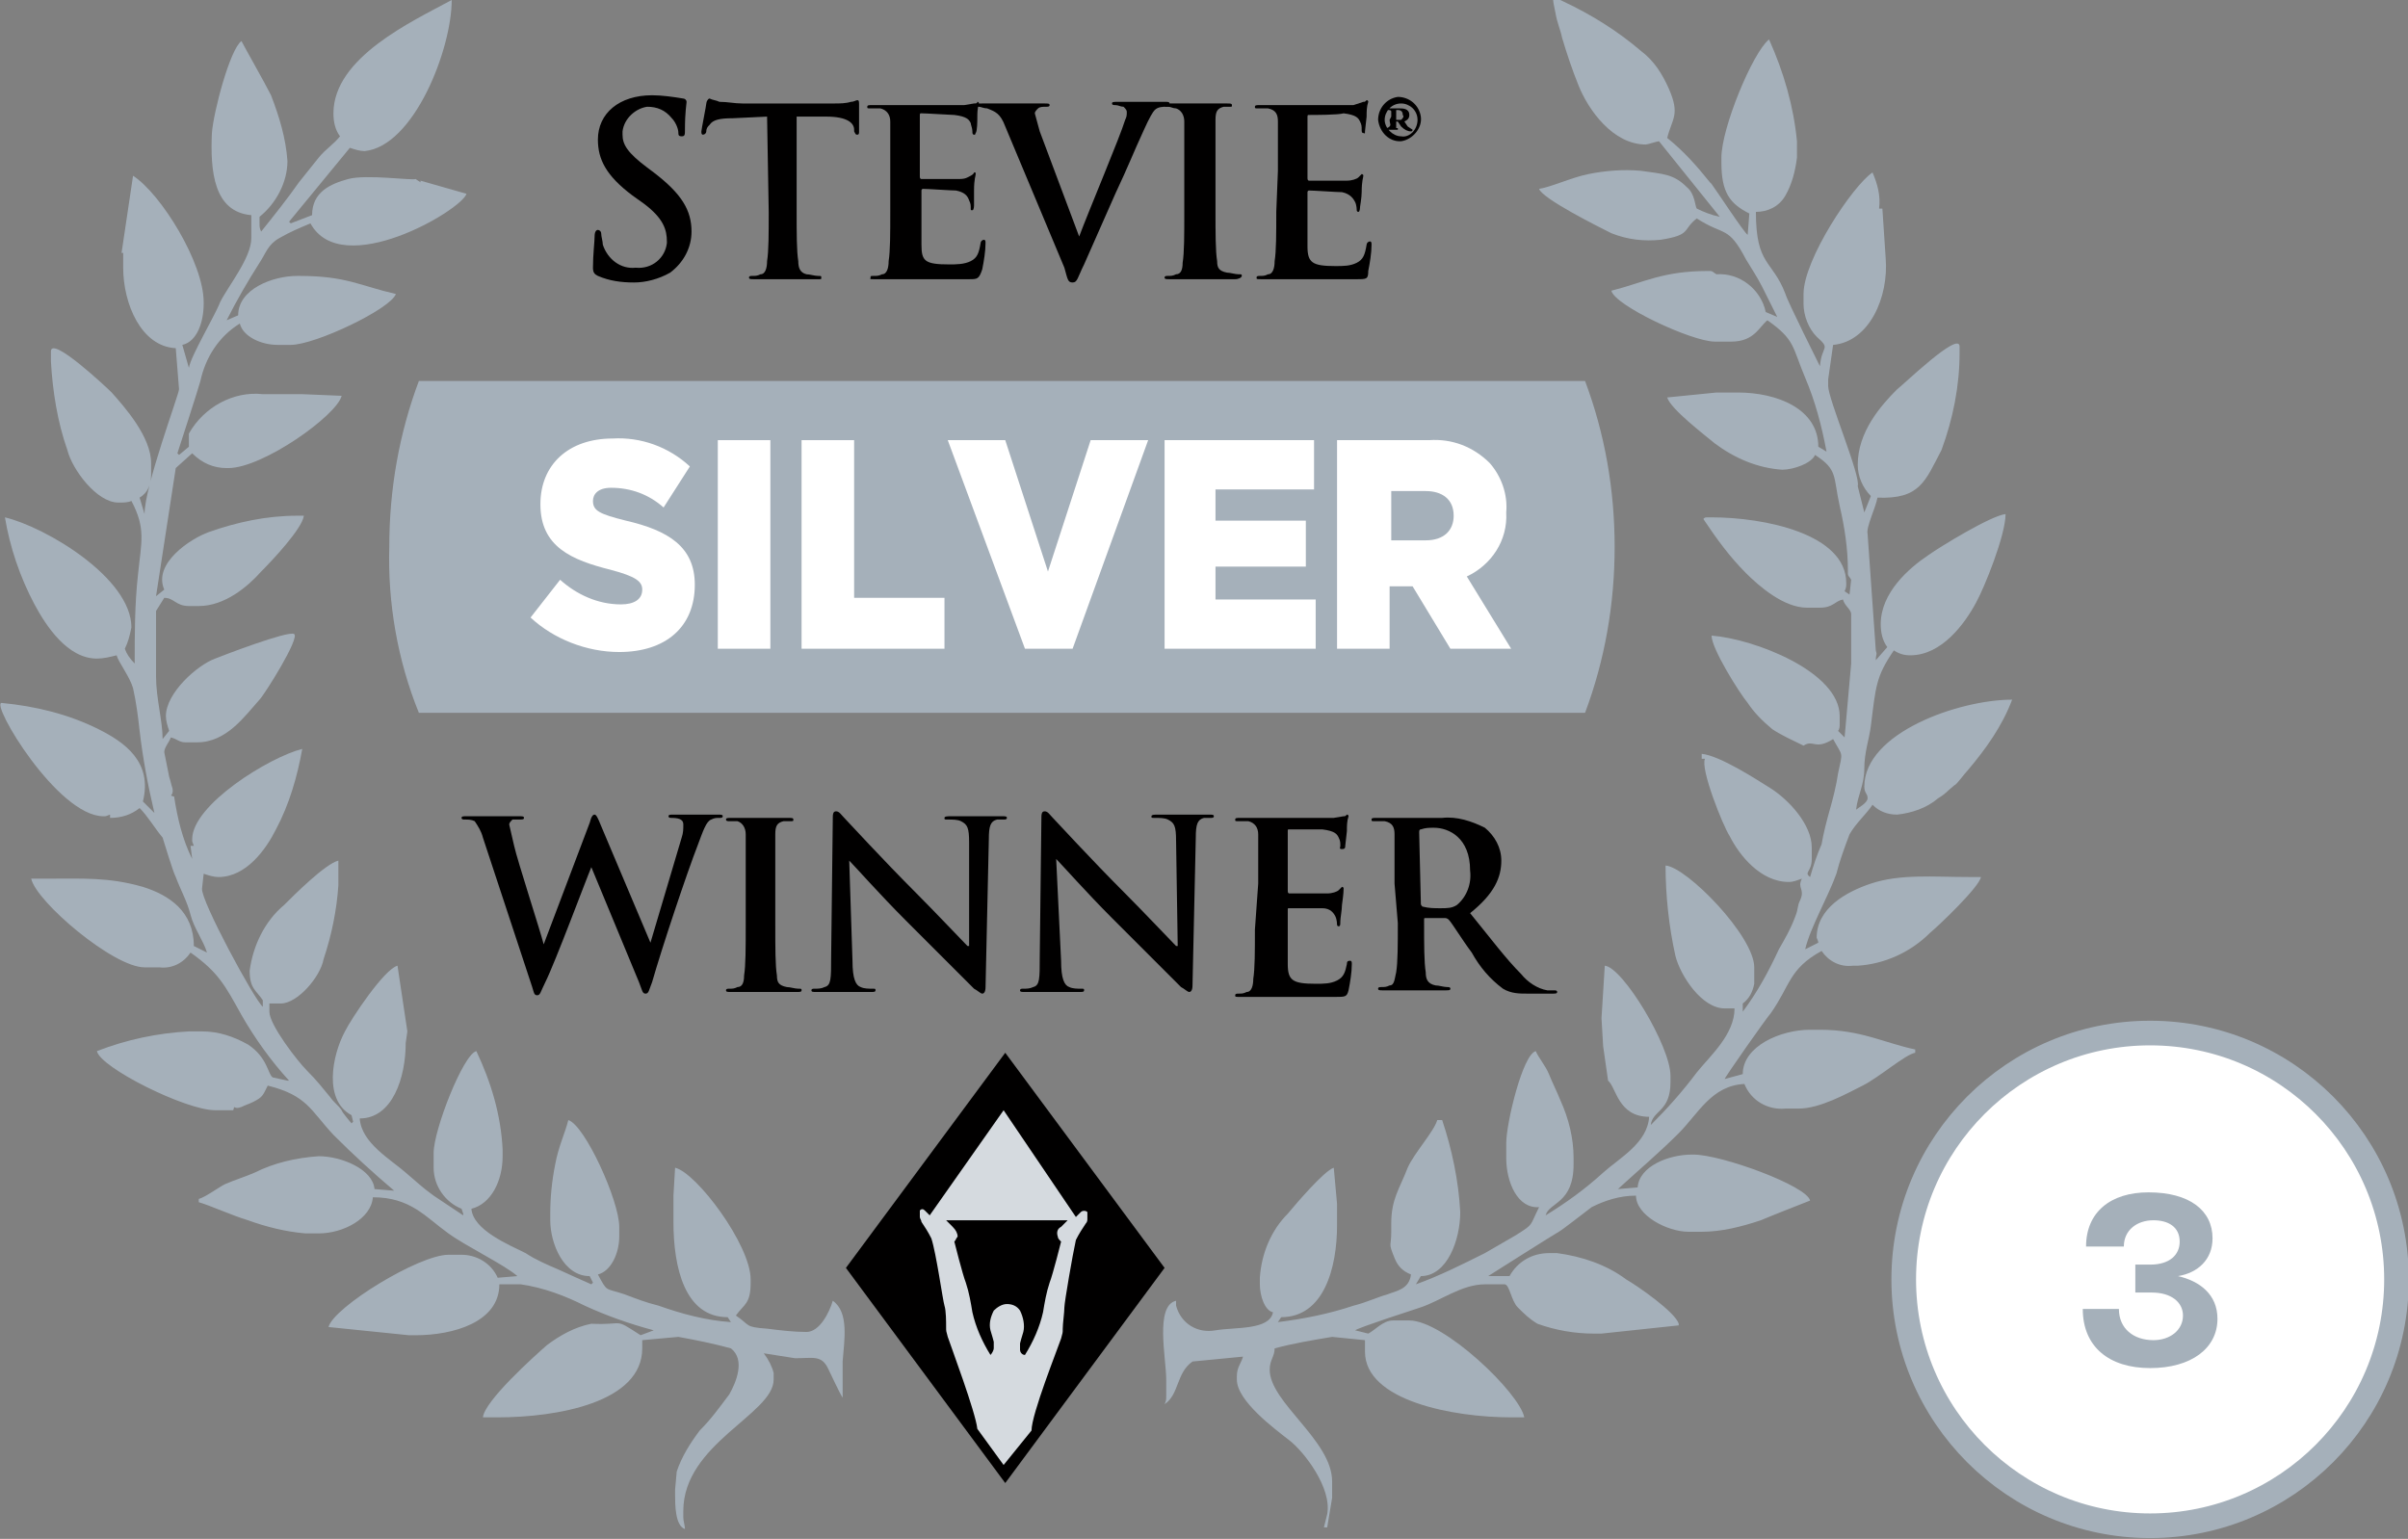 <?xml version="1.0" encoding="utf-8"?>
<!-- Generator: Adobe Illustrator 26.1.0, SVG Export Plug-In . SVG Version: 6.00 Build 0)  -->
<svg version="1.1" id="Layer_1" xmlns="http://www.w3.org/2000/svg" xmlns:xlink="http://www.w3.org/1999/xlink" x="0px" y="0px"
	 viewBox="0 0 146.6 93.7" style="enable-background:new 0 0 146.6 93.7;" xml:space="preserve">
<rect x="0" y="0" width="146.6" height="93.7" fill="#808080" stroke="none"/>
<style type="text/css">
	.st0{fill:#A5B0BA;}
	.st1{fill:#010000;}
	.st2{fill-rule:evenodd;clip-rule:evenodd;fill:#010000;}
	.st3{fill-rule:evenodd;clip-rule:evenodd;fill:#FFD91F;}
	.st4{fill-rule:evenodd;clip-rule:evenodd;fill:#D5DADF;}
	.st5{fill:#FFFFFF;}
	.st6{fill:#FFFFFF;stroke:#A5B0BA;stroke-width:1.5;stroke-miterlimit:10;}
</style>
<g id="Layer_2_00000100356567744800714640000015175103440616310462_">
	<g id="graphics">
		<path class="st0" d="M96.5,23.2h-71c-1.2,3.2-1.8,6.6-1.8,10.1c-0.1,3.4,0.5,6.9,1.8,10.1h71c1.2-3.2,1.8-6.6,1.8-10.1
			C98.3,29.8,97.7,26.4,96.5,23.2z"/>
		<path class="st0" d="M51.3,82.9c0.1-1.3,0.4-3-0.6-3.7c-0.2,0.7-0.8,1.9-1.6,1.9c-0.8,0-1.6-0.1-2.4-0.2c-1.4-0.1-1-0.2-1.9-0.8
			c0.5-0.7,0.9-0.7,0.9-2v-0.2c0-2.1-3.3-6.5-4.6-6.8l-0.1,1.7v1.6c0,2.8,0.7,5.8,3.3,5.8l0.2,0.3c-1.5-0.1-3-0.5-4.4-1
			c-0.8-0.2-1.3-0.4-2.1-0.7c-1.2-0.4-1-0.1-1.6-1.2c0.8-0.2,1.3-1.3,1.3-2.3v-0.6c0-1.6-2.1-6.2-3.1-6.5c-0.2,0.8-0.6,1.6-0.8,2.7
			c-0.2,1-0.3,2-0.3,3v0.4c0,1.4,0.8,3.4,2.4,3.4l0.2,0.4l-0.1,0.1c0,0-1.8-0.8-2-0.9c-0.7-0.3-1.4-0.6-2-1c-1-0.5-3.2-1.4-3.3-2.7
			c1.2-0.3,1.9-1.7,1.9-3.2V70c-0.1-2.1-0.7-4.1-1.6-6c-0.8,0.2-2.6,4.8-2.6,6.2v0.9c0,1.1,0.7,2.1,1.7,2.5l0.1,0.3L28.2,74
			l-0.9-0.6c-0.3-0.2-0.6-0.4-0.9-0.6c-0.7-0.5-1.1-0.9-1.7-1.4c-0.9-0.8-2.7-1.8-2.8-3.3c2,0,2.8-2.5,2.8-4.6l0.1-0.7l-0.6-4
			c-0.8,0.2-2.8,3.2-3.2,4c-0.8,1.5-1.3,4.2,0.4,5.1l0.1,0.4l-0.1,0.1c0,0-0.6-0.7-0.6-0.8c-0.2-0.3-0.5-0.5-0.7-0.8
			c-0.5-0.6-0.8-1-1.4-1.6s-2.3-2.8-2.3-3.6v-0.5h0.7c1,0,2.4-1.6,2.6-2.7c0.5-1.5,0.8-3,0.9-4.5v-1.5c-0.8,0.2-2.7,2.1-3.3,2.7
			c-1.2,1-1.9,2.5-2.1,4c0,1.1,0.4,1.2,0.8,1.8v0.4c-0.5-0.4-3.8-6.5-3.7-7.2l0.1-0.9c0.3,0.1,0.6,0.2,0.9,0.2
			c1.7,0,2.9-1.7,3.5-2.9c0.8-1.5,1.3-3.2,1.6-4.9c-2,0.5-6.7,3.4-6.7,5.5c0,0.2,0,0.1,0.1,0.4h-0.2l0.1,0.8
			c-0.6-1.2-0.9-2.5-1.1-3.8c-0.4-0.1,0,0-0.1-0.5c-0.1-0.3-0.1-0.4-0.2-0.7c-0.1-0.5-0.2-1-0.3-1.5c0-0.3,0.3-0.6,0.4-0.9
			c0.4,0.1,0.5,0.3,0.9,0.3H12c1.8,0,2.9-1.6,3.8-2.6c0.3-0.3,2.5-3.8,2.1-4s-4.3,1.3-4.8,1.5c-1.1,0.4-3,2.1-3,3.5
			c0,0.3,0.1,0.6,0.2,0.9L9.9,45c0-1.1-0.4-2.5-0.4-3.8s0-2.7,0-4l0.5-0.8c0.6,0,0.7,0.5,1.5,0.5h0.6c1.6,0,3-1.2,3.8-2.1
			c0.6-0.6,2.5-2.6,2.6-3.4h-0.4c-1.9,0-3.7,0.4-5.4,1c-1.1,0.4-3.4,1.9-2.7,3.5l-0.5,0.4H9.5l1.2-7.8l1-0.9
			c0.6,0.6,1.3,0.9,2.1,0.9h0.1c2.1,0,6.6-3.2,6.9-4.4L18.4,24H16c-1.8-0.2-3.6,0.8-4.5,2.4v0.8l-0.6,0.5l-0.1-0.1
			c0,0,1.3-4,1.4-4.4c0.3-1.4,1.1-2.7,2.4-3.5c0.2,0.8,1.3,1.3,2.3,1.3h0.8c1.5,0,6.1-2.2,6.4-3.1c-2.2-0.5-3-1.1-5.9-1.1h-0.1
			c-1.5,0-3.6,0.8-3.6,2.4l-0.7,0.3c0.6-1.2,1.3-2.4,2-3.5c0.4-0.6,0.5-1.1,1.2-1.5s1.2-0.6,1.9-0.9c1.9,3.5,9.2-0.8,9.5-1.8
			l-2.8-0.8l0,0.1l-0.3-0.2c-0.2,0.1-3-0.3-4.1,0s-2.2,0.8-2.2,2.2l-1.3,0.5l-0.1-0.1l3.7-4.5c0.3,0.1,0.6,0.2,0.9,0.2
			C25.2,8.9,27.5,3,27.5,0c-2.4,1.3-7.2,3.5-7.2,6.9c0,0.5,0.1,1,0.4,1.4c-0.4,0.5-0.9,0.8-1.3,1.3s-0.8,1-1.2,1.5
			c-0.7,1-1.5,2-2.3,3c-0.1-0.2-0.1-0.3-0.1-0.5v-0.4c1-0.8,1.7-2.1,1.7-3.4c-0.1-1.4-0.5-2.7-1-4c-0.4-0.8-1.6-2.9-1.8-3.3
			C14,3,13,6.8,12.9,8.1c-0.1,2.3,0.1,4.8,2.4,5v1.4c0,1.2-1.4,2.9-1.9,3.9c-0.3,0.8-1.8,3.3-1.9,4L11.1,21c0.9-0.2,1.3-1.4,1.3-2.5
			v-0.1c0-2.4-2.6-6.6-4.3-7.7l-0.7,4.7h0.1v0.9c0,2.2,1.1,4.8,3.2,4.9l0.2,2.5c0,0.3-2.1,5.9-2.1,7.6H8.8l-0.3-1
			c0.5-0.3,0.7-0.8,0.7-1.4v-0.7c0-1.6-1.6-3.4-2.4-4.3c-0.3-0.3-3.7-3.5-3.7-2.5v0.6c0.1,1.8,0.4,3.7,1,5.4
			c0.3,1.2,1.8,3.2,3.1,3.2h0.1c0.2,0,0.5,0,0.7-0.1C8.9,32.2,8.6,33,8.4,35c-0.2,1.8-0.2,3.6-0.2,5.4c-0.3-0.3-0.5-0.6-0.6-0.9
			c0.2-0.4,0.3-0.8,0.4-1.3c0-3-5.2-6.1-7.7-6.7c0.3,1.8,0.9,3.6,1.8,5.3c0.7,1.3,2,3.3,3.8,3.3c0.4,0,0.8-0.1,1.2-0.2
			c0.1,0.4,0.8,1.3,1,2c0.2,0.9,0.3,1.7,0.4,2.6c0.2,1.7,0.5,3.3,0.9,5l-0.7-0.7c0.6-2.4-1.1-3.6-2.7-4.4c-1.8-0.9-3.8-1.4-5.9-1.6
			c-0.7,0,3.4,6.9,6.2,6.9c0.2,0,0.1,0,0.4-0.1v0.2c0.7,0,1.3-0.2,1.8-0.6C9,49.7,9.4,50.4,9.9,51c0.1,0.3,0.6,2,0.8,2.4
			c0.3,0.8,0.7,1.5,0.9,2.3s0.8,1.6,1,2.3l-0.8-0.4c0-2.1-1.5-3.1-3.1-3.6c-2.1-0.6-3.6-0.5-6-0.5H1.9c0.3,1.4,5,5.4,6.9,5.4h0.9
			c0.8,0.1,1.5-0.3,1.9-0.9c1.7,1.2,2.1,2,3.1,3.8c0.8,1.4,1.8,2.8,2.9,4h-0.1l-0.9-0.2c-0.3-0.2-0.3-1.2-1.5-2
			c-0.9-0.5-1.8-0.8-2.8-0.8h-0.8c-1.9,0.1-3.8,0.5-5.6,1.2c0.2,1,5.4,3.6,7.2,3.6h1.1c0.1-0.4,0,0,0.5-0.2c0.2-0.1,0.5-0.2,0.7-0.3
			c0.6-0.3,0.6-0.4,0.9-1c2.4,0.6,2.6,1.5,4,3c1.2,1.2,2.4,2.3,3.7,3.4l-1.2-0.1c-0.1-1.2-2-2-3.4-2c-1.4,0.1-2.7,0.4-3.9,1
			c-0.7,0.3-1.1,0.4-1.8,0.7c-0.4,0.2-1.2,0.8-1.6,0.9v0.2c0.7,0.2,2,0.8,3,1.1c1.1,0.4,2.3,0.7,3.5,0.8h0.8c1.5,0,3.2-0.9,3.3-2.2
			c2.3,0,3.2,1.2,4.6,2.2c1.1,0.8,3.4,1.9,4.2,2.6l-1.2,0.1c-0.4-0.9-1.3-1.4-2.2-1.4h-0.8c-1.8,0-7,3.2-7.3,4.4l4.9,0.5h0.4
			c2.3,0,5.1-0.8,5.1-3.1h1.3c1.4,0.2,2.7,0.7,3.9,1.3c1.3,0.6,2.7,1.1,4.2,1.5L39,81.3c-1.7-1.1-0.9-0.6-3-0.7
			c-1,0.2-1.9,0.7-2.7,1.3c-0.8,0.7-3.8,3.4-3.9,4.4h0.9c3.6,0,8.8-0.9,8.8-4.2v-0.5l2.2-0.2c1.1,0.2,2.1,0.4,3.2,0.7
			c0.9,0.7,0.3,2.1-0.1,2.8c-0.6,0.8-1.1,1.5-1.8,2.2c-0.6,0.8-1.1,1.6-1.4,2.5l-0.1,1.1V91c0,0.6,0,1.9,0.6,2.1
			c0-0.2-0.1-0.5-0.1-0.7V92c0-4.1,5.5-5.9,5.5-8v-0.4c-0.1-0.4-0.3-0.8-0.6-1.2l1.9,0.3c1.1,0,1.6-0.2,2,0.6
			c0.2,0.4,0.7,1.5,0.9,1.8L51.3,82.9z"/>
		<path class="st0" d="M104.1,11.1c-0.8-1-1.6-1.9-2.6-2.7c0.3-1.2,0.8-1.4,0.1-3c-0.4-0.9-0.9-1.7-1.7-2.3c-1.4-1.2-3-2.2-4.7-3
			c-0.8-0.4-0.7-0.3-0.5,0.7c0.1,0.6,0.3,1,0.4,1.5c0.3,1,0.6,1.9,1,2.9c0.6,1.5,2.1,3.6,4.1,3.6c0.1,0,0.7-0.2,0.8-0.2l3.7,4.6
			c-0.5-0.1-1-0.3-1.4-0.5c-0.1-0.1-0.1-0.9-0.6-1.3c-0.8-0.8-1.4-0.8-2.8-1c-1.1-0.1-2.2,0-3.2,0.2c-1,0.2-2.3,0.8-3,0.9
			c0.2,0.6,3.6,2.3,4.4,2.7c1,0.4,2,0.5,3,0.4c1.9-0.3,1.3-0.6,2.2-1.3c1.7,1.1,1.9,0.4,3,2.5c0.3,0.5,0.7,1.1,1,1.7
			s0.6,1.2,0.9,1.8l-0.7-0.3c-0.3-1.4-1.6-2.4-3-2.3c-0.2-0.1-0.2-0.2-0.4-0.2H104c-2.8,0-3.9,0.7-5.9,1.2c0.2,0.9,4.9,3.1,6.3,3.1
			h1c1.4,0,1.7-0.9,2.2-1.3c1.7,1.2,1.5,1.6,2.3,3.5c0.6,1.4,1,2.9,1.3,4.5l-0.5-0.3c0-2.3-2.5-3.3-4.9-3.3h-1.3l-3,0.3
			c0.2,0.7,2.3,2.3,2.9,2.8c1.2,0.9,2.6,1.5,4.1,1.6c0.7,0,1.8-0.4,2-0.9c1.4,0.9,1.1,1.3,1.5,3.1c0.3,1.3,0.5,2.6,0.5,3.9v0.2
			c0,0.2,0.1,0.2,0.2,0.4l-0.1,0.9l-0.3-0.2c0.1-0.2,0.1-0.3,0.1-0.5c0-3-5-4-8.2-4H104c-0.2,0-0.2,0-0.3,0.1
			c0.8,1.2,1.6,2.3,2.6,3.3c0.8,0.8,2.3,2.1,3.7,2.1h0.8c0.8,0,0.9-0.4,1.4-0.5c0.1,0.4,0.5,0.6,0.5,0.9v3l-0.4,4.5l-0.4-0.4
			c0.1-0.1,0.1-0.3,0.1-0.4v-0.5c0-2.7-5.2-4.7-7.8-4.9c0,0.8,1.7,3.5,2.2,4.1c0.4,0.6,0.9,1.1,1.5,1.6c0.6,0.4,1.3,0.7,1.9,1
			c0.6-0.4,0.7,0.3,1.8-0.4c0.6,1.1,0.6,0.7,0.3,2.1c-0.1,0.7-0.3,1.5-0.5,2.2s-0.4,1.5-0.5,2.1c-0.3,0.7-0.5,1.3-0.7,2
			c-0.4-0.3,0.1-0.3,0.1-1.1v-0.7c0-1.4-1.4-2.9-2.5-3.6c-0.8-0.5-3.1-2-4.2-2.1v0.3h0.2c-0.3,0.6,1.1,4.1,1.5,4.7
			c0.6,1.2,1.9,2.8,3.6,2.8c0.3,0,0.5-0.1,0.8-0.2c-0.3,0.6,0.2,0.6-0.1,1.3c-0.2,0.4-0.1,0.5-0.3,1c-0.3,0.8-0.6,1.3-1,2
			c-0.6,1.3-1.3,2.6-2.2,3.8v-0.5c0.4-0.3,0.6-0.7,0.7-1.2v-1c0-1.9-4.1-6.1-5.4-6.2c0,1.8,0.2,3.7,0.6,5.5c0.3,1.2,1.6,3.2,3,3.2
			h0.6c0,1.6-1.5,2.9-2.3,3.9c-0.9,1.2-1.8,2.2-2.8,3.2c0.1-0.9,1.2-0.8,1.2-2.6v-0.4c0-1.8-2.9-6.6-4-6.7L97.5,62l0.1,1.7l0.3,2.1
			c0.5,0.4,0.6,2.2,2.5,2.2c-0.1,1.6-1.8,2.5-2.8,3.4c-1.1,1-2.2,1.8-3.5,2.6c0.2-0.8,1.7-0.7,1.7-3.1v-0.4c0-1.2-0.3-2.4-0.8-3.5
			c-0.2-0.5-0.5-1.1-0.7-1.6s-0.7-1.1-0.8-1.4c-0.8,0.2-1.8,4.4-1.8,5.6v0.9c0,1.5,0.7,3.1,2,3c-0.6,1.2-0.3,1-1.4,1.7
			c-0.7,0.4-1.2,0.7-1.9,1.1c-1.4,0.7-2.8,1.4-4.2,1.9l0.3-0.5c1.6,0,2.4-2.2,2.4-3.9c-0.1-1.9-0.5-3.8-1.1-5.6h-0.3
			c-0.2,0.7-1.4,2-1.8,2.9c-0.5,1.3-1,1.9-1,3.4V75c0,1-0.2,0.6,0.2,1.6c0.2,0.5,0.5,0.8,1,1c-0.1,0.9-0.9,1-1.4,1.2
			c-0.7,0.2-1.3,0.5-2.1,0.7c-1.5,0.5-3,0.8-4.6,1l0.2-0.3c2.6,0,3.4-3,3.4-5.6v-1.3l-0.2-2.2c-0.6,0.2-2.3,2.2-2.8,2.8
			c-1,1-1.6,2.4-1.7,3.9v0.4c0,0.7,0.3,1.6,0.8,1.7C77.3,81,75.2,80.8,74,81c-1.1,0.2-2.1-0.4-2.4-1.5c0-0.1,0-0.2,0-0.3
			C70.3,79.5,71,82.7,71,84v1c0,0.2,0,0.3-0.1,0.5c0.9-0.6,0.7-1.9,1.7-2.6l3.1-0.3v-0.1c-0.1,0.5-0.4,0.7-0.4,1.3V84
			c0,1.3,2.3,3,3.2,3.7s2.6,2.9,2.3,4.5L80.6,93h0.2c0.1-0.6,0.2-1.2,0.3-1.8v-1c0-2.5-3.8-4.8-3.8-6.8c0-0.6,0.3-0.8,0.3-1.3
			c1.1-0.3,2.3-0.5,3.5-0.7l2,0.2v0.7c0,3,5.4,4,8.9,4h0.8c-0.3-1.5-4.9-5.9-7-5.9h-1c-0.6,0-1.1,0.6-1.5,0.8L82.5,81
			c0.3-0.2,3.4-1.2,4-1.4c1.2-0.4,2.5-1.4,3.9-1.4h1.2c0.3,0,0.4,1,0.8,1.4c0.4,0.4,0.7,0.7,1.2,1c1.1,0.4,2.3,0.6,3.4,0.6h0.5
			l4.7-0.5v-0.1c-0.2-0.7-2.5-2.3-3.2-2.7c-1.2-0.9-2.7-1.4-4.2-1.6h-0.5c-1,0-1.9,0.5-2.4,1.4h-1.3c0,0,4.1-2.6,4.3-2.7
			s1.6-1.2,2-1.5c0.8-0.4,1.7-0.7,2.7-0.7c0,1.2,1.9,2.2,3.2,2.2h0.8c1.2,0,2.4-0.3,3.6-0.7c0.7-0.3,2.5-1,3-1.2
			c-0.2-0.9-5.4-2.8-7.1-2.8H103c-1.4,0-3.2,0.7-3.3,2l-1.2,0.1c1.2-1.1,2.5-2.2,3.7-3.4s2-2.9,4-3c0.4,1,1.4,1.6,2.5,1.5h0.8
			c1.3,0,2.9-0.9,3.9-1.4s2.6-1.9,3.2-2v-0.2c-1.9-0.4-3.3-1.2-5.8-1.2h-0.6c-1.8,0-4.1,1-4.1,2.7l-1.1,0.3c0-0.1,2.6-3.8,2.8-4
			c1.2-1.7,1.1-2.7,3.1-3.8c0.4,0.6,1.1,1,1.9,0.9h0.3c1.6-0.1,3.2-0.8,4.4-2c0.6-0.5,3-2.8,3.1-3.4h-0.7c-2.2,0-4.2-0.2-6,0.4
			c-1.5,0.5-3.3,1.5-3.3,3.3c0,0,0.1,0.2,0.1,0.3l-0.8,0.4c0.3-1.3,1.4-3.2,1.9-4.6c0.2-0.8,0.5-1.6,0.8-2.4c0.4-0.7,1-1.2,1.4-1.8
			c0.4,0.4,0.9,0.6,1.5,0.6c0.9-0.1,1.8-0.4,2.5-1c0.5-0.3,0.5-0.4,1-0.8c0.1,0,0.6-0.7,0.8-0.9c1.1-1.3,2.1-2.7,2.7-4.3
			c-3.2,0-9,2-9,5.3c0,0.4,0.2,0.4,0.2,0.7s-0.6,0.6-0.7,0.7c0.1-0.9,0.5-1.5,0.5-2.5s0.3-1.8,0.4-2.6c0.3-2.4,0.3-3,1.4-4.6
			c0.3,0.2,0.6,0.3,1,0.3c1.9,0,3.3-1.9,4-3.2c0.5-0.9,1.8-4.1,1.8-5.4c-0.9,0.1-4,2-4.7,2.5c-1.2,0.8-2.9,2.3-2.9,4.2
			c0,0.5,0.1,1,0.4,1.4l-0.7,0.8c0-0.4,0.1-0.3,0-0.6l-0.5-7.1c-0.1-0.4,0.5-1.6,0.6-2.2c2.6,0.1,2.9-1,3.9-2.9
			c0.7-1.9,1.1-3.9,1.1-5.9v-0.4c0-1-3.5,2.4-3.8,2.6c-1,1-2.4,2.6-2.4,4.6c0,0.7,0.3,1.4,0.8,1.9l-0.4,1l-0.4-1.6
			c0.2-0.6-1.8-5.3-1.8-6.1v-0.4l0.3-2.1c2.2-0.2,3.4-2.9,3.2-5.3l-0.2-3h-0.2c0.1-0.8-0.1-1.5-0.4-2.2c-1.2,0.8-4.2,5.3-4.2,7.4
			v0.6c0,0.7,0.3,1.5,0.8,2c0.9,0.8,0.3,0.5,0.2,1.8c0,0-2-4-2.1-4.4c-0.8-2.1-1.8-1.7-1.8-5c0.7,0,1.4-0.3,1.8-1
			c0.4-0.7,0.6-1.5,0.7-2.3V8.6c-0.2-2.1-0.8-4.2-1.7-6.2c-1,0.8-2.9,5.4-2.9,7.2v0.3c0,1.8,0.5,2.5,1.7,3.1l-0.1,1.3
			c-0.2-0.1-1.9-2.7-2.2-3.1"/>
		<path class="st1" d="M36.4,16.8c-0.2-0.1-0.3-0.2-0.3-0.5c0-0.8,0.1-1.6,0.1-1.9s0.1-0.4,0.2-0.4s0.2,0.1,0.2,0.2
			c0,0.2,0.1,0.5,0.1,0.7c0.3,0.9,1.1,1.5,2,1.4c1,0.1,1.8-0.6,1.9-1.5c0,0,0,0,0-0.1c0-0.7-0.2-1.4-1.4-2.3l-0.7-0.5
			c-1.6-1.2-2.1-2.2-2.1-3.4c0-1.6,1.3-2.7,3.3-2.7c0.6,0,1.3,0.1,1.9,0.2c0.1,0,0.2,0.1,0.2,0.2s-0.1,0.6-0.1,1.7
			c0,0.3,0,0.4-0.2,0.4s-0.2-0.1-0.2-0.2c0-0.3-0.2-0.7-0.4-0.9c-0.4-0.5-0.9-0.7-1.5-0.7C38.7,6.6,38,7.2,37.9,8c0,0.1,0,0.1,0,0.2
			c0,0.6,0.3,1.1,1.5,2l0.4,0.3c1.7,1.3,2.3,2.3,2.3,3.6c0,1-0.5,1.9-1.3,2.5c-0.7,0.4-1.5,0.6-2.2,0.6
			C37.8,17.2,37.1,17.1,36.4,16.8z"/>
		<path class="st1" d="M46.7,7.1l-2.1,0.1c-0.8,0-1.2,0.1-1.4,0.4C43.1,7.7,43,7.8,43,8c0,0.1-0.1,0.2-0.2,0.2S42.7,8.1,42.7,8
			S43,6.4,43,6.3S43.1,6,43.2,6c0.2,0.1,0.4,0.1,0.6,0.2c0.5,0,0.9,0.1,1.4,0.1h5.6c0.3,0,0.7,0,1-0.1c0.2,0,0.3-0.1,0.4-0.1
			s0.1,0.1,0.1,0.3s0,1.3,0,1.6c0,0.1,0,0.2-0.1,0.2S52.1,8.2,52,8V7.9c0-0.4-0.4-0.8-1.7-0.8h-1.8v5.8c0,1.3,0,2.4,0.1,3
			c0,0.4,0.1,0.7,0.5,0.8c0.2,0,0.5,0.1,0.7,0.1c0.2,0,0.2,0,0.2,0.1S50,17,49.9,17c-0.9,0-1.8,0-2.2,0s-1.2,0-1.8,0
			c-0.2,0-0.3,0-0.3-0.1s0.1-0.1,0.2-0.1c0.2,0,0.3,0,0.5-0.1c0.3,0,0.4-0.4,0.4-0.8c0.1-0.6,0.1-1.7,0.1-3L46.7,7.1z"/>
		<path class="st1" d="M54.2,10.4c0-2.2,0-2.6,0-3S54,6.7,53.6,6.6c-0.2,0-0.4,0-0.6,0c-0.2,0-0.2,0-0.2-0.1s0.1-0.1,0.3-0.1h1.2
			h0.9h3.5l0.6-0.1c0.1,0,0.2,0,0.2-0.1c0.1,0,0.1,0.1,0.1,0.1c-0.1,0.3-0.1,0.6-0.1,0.9c0,0.1,0,0.8-0.1,0.9
			c-0.1,0.2,0,0.1-0.1,0.1s-0.1-0.1-0.1-0.2c0-0.2-0.1-0.4-0.1-0.5c-0.1-0.2-0.2-0.4-1-0.5c-0.2,0-1.7-0.1-2-0.1
			c-0.1,0-0.1,0-0.1,0.2v3.6c0,0.1,0,0.2,0.1,0.2c0.3,0,1.9,0,2.3,0s0.5-0.1,0.7-0.2s0.2-0.2,0.2-0.2c0.1,0,0.1,0,0.1,0.1
			c0,0,0,0,0,0c0,0.1-0.1,0.3-0.1,1c0,0.3,0,0.9,0,0.9s0,0.3-0.1,0.3c-0.1,0-0.1,0-0.1-0.1c0,0,0,0,0,0c0-0.2,0-0.3-0.1-0.5
			c-0.1-0.3-0.3-0.5-0.8-0.6c-0.3,0-1.7-0.1-2-0.1c-0.1,0-0.1,0.1-0.1,0.1v1.1c0,0.5,0,1.8,0,2.2c0,1,0.2,1.2,1.7,1.2
			c0.4,0,0.9,0,1.3-0.2c0.4-0.2,0.5-0.5,0.6-1.1c0-0.1,0.1-0.2,0.2-0.2s0.1,0.1,0.1,0.2c0,0.5-0.1,1.1-0.2,1.6
			C59.6,17,59.5,17,59,17c-1.1,0-1.8,0-2.5,0s-1.1,0-1.5,0c-0.2,0-0.5,0-0.8,0s-0.7,0-1,0S53,17,53,16.9s0-0.1,0.2-0.1
			c0.2,0,0.3,0,0.5-0.1c0.3,0,0.4-0.4,0.4-0.8c0.1-0.6,0.1-1.7,0.1-3L54.2,10.4z"/>
		<path class="st1" d="M61.2,7.7c-0.3-0.8-0.6-0.9-1.1-1.1c-0.2,0-0.4-0.1-0.5-0.1c-0.1,0-0.2,0-0.2-0.1s0.2-0.1,0.4-0.1
			c0.8,0,1.6,0,2,0s1,0,1.8,0c0.2,0,0.3,0,0.3,0.1s-0.1,0.1-0.2,0.1c-0.2,0-0.4,0-0.5,0.1C63.1,6.7,63,6.8,63,6.9
			c0.1,0.4,0.2,0.7,0.3,1.1l2.4,6.4l0,0c0.6-1.6,2.5-6.1,2.8-7.1c0.1-0.2,0.1-0.3,0.1-0.5c0-0.1-0.1-0.2-0.2-0.3
			c-0.2,0-0.3-0.1-0.5-0.1c-0.1,0-0.2,0-0.2-0.1s0.1-0.1,0.4-0.1c0.7,0,1.3,0,1.5,0s0.9,0,1.3,0c0.2,0,0.3,0,0.3,0.1
			S71.2,6.5,71,6.5c-0.2,0-0.5,0-0.7,0.2C70.2,6.8,70,7.1,69.6,8c-0.6,1.3-0.9,2.1-1.7,3.8L66,16.1c-0.4,0.8-0.4,1.1-0.7,1.1
			s-0.3-0.2-0.5-0.9L61.2,7.7z"/>
		<path class="st1" d="M72.1,10.4c0-2.2,0-2.6,0-3s-0.2-0.7-0.5-0.8c-0.2,0-0.3-0.1-0.5-0.1c-0.1,0-0.2,0-0.2-0.1s0.1-0.1,0.3-0.1
			c0.5,0,1.4,0,1.8,0s1.2,0,1.7,0c0.2,0,0.3,0,0.3,0.1S75,6.5,74.9,6.5c-0.1,0-0.3,0-0.4,0c-0.4,0.1-0.5,0.3-0.5,0.8s0,0.8,0,3v2.5
			c0,1.4,0,2.5,0.1,3.1c0,0.4,0.1,0.6,0.6,0.7c0.2,0,0.5,0.1,0.7,0.1c0.2,0,0.2,0,0.2,0.1S75.4,17,75.2,17c-1,0-1.9,0-2.2,0
			s-1.2,0-1.8,0c-0.2,0-0.3,0-0.3-0.1s0.1-0.1,0.2-0.1c0.2,0,0.3,0,0.5-0.1c0.3,0,0.4-0.3,0.4-0.7c0.1-0.6,0.1-1.7,0.1-3.1
			L72.1,10.4z"/>
		<path class="st1" d="M77.8,10.4c0-2.2,0-2.6,0-3s-0.1-0.7-0.6-0.8c-0.2,0-0.4,0-0.6,0c-0.2,0-0.2,0-0.2-0.1s0.1-0.1,0.3-0.1h1.2
			h0.9h3.6L83,6.2c0.1,0,0.1,0,0.2-0.1c0.1,0,0.1,0.1,0.1,0.1c-0.1,0.3-0.1,0.6-0.1,0.9c0,0.1-0.1,0.8-0.1,0.9c0,0.2,0,0.1-0.1,0.1
			s-0.1-0.1-0.1-0.2c0-0.2,0-0.3-0.1-0.5c-0.1-0.2-0.2-0.4-1-0.5C81.5,7,80,7,79.7,7c-0.1,0-0.1,0-0.1,0.2v3.6c0,0.1,0,0.2,0.1,0.2
			c0.3,0,2,0,2.3,0s0.6-0.1,0.7-0.2s0.2-0.2,0.2-0.2s0.1,0,0.1,0.1s-0.1,0.3-0.1,1c0,0.3-0.1,0.9-0.1,0.9s0,0.3-0.1,0.3
			s-0.1-0.1-0.1-0.1s0-0.3-0.1-0.5s-0.3-0.5-0.8-0.6c-0.3,0-1.7-0.1-2-0.1c-0.1,0-0.1,0.1-0.1,0.1v1.1c0,0.5,0,1.8,0,2.2
			c0,1,0.3,1.2,1.7,1.2c0.5,0,0.9,0,1.3-0.2c0.4-0.2,0.5-0.5,0.6-1.1c0-0.1,0.1-0.2,0.2-0.2s0.1,0.1,0.1,0.2c0,0.5-0.1,1.1-0.2,1.6
			C83.3,17,83.2,17,82.6,17c-1.1,0-1.8,0-2.5,0s-1,0-1.5,0c-0.2,0-0.5,0-0.8,0s-0.7,0-1,0s-0.3,0-0.3-0.1s0.1-0.1,0.2-0.1
			c0.2,0,0.3,0,0.5-0.1c0.3,0,0.4-0.4,0.4-0.8c0.1-0.6,0.1-1.7,0.1-3L77.8,10.4z"/>
		<path class="st1" d="M83.9,7.3c0-0.7,0.5-1.3,1.2-1.4c0.7,0,1.3,0.5,1.4,1.2S86,8.5,85.3,8.6c0,0-0.1,0-0.1,0
			C84.6,8.6,84,8.1,83.9,7.3C83.9,7.4,83.9,7.4,83.9,7.3z M86.3,7.3c0-0.6-0.5-1-1-1c-0.6,0-1,0.5-1,1s0.5,1,1,1
			C85.8,8.4,86.3,7.9,86.3,7.3z M84.7,7.1V6.8c0-0.1-0.1-0.1-0.2-0.1s0,0,0,0s0-0.1,0.1-0.1h0.6c0.2,0,0.6,0,0.6,0.4
			c0,0.2-0.1,0.3-0.3,0.4l0.2,0.3C86,7.9,86,7.9,86,7.9l0,0c0,0,0,0.1-0.1,0.1c-0.2,0-0.4-0.1-0.6-0.3l-0.2-0.3H85v0.1
			c0,0.2,0,0.3,0,0.3h0.1l0,0c0,0,0,0.1,0,0.1c0,0,0,0,0,0h-0.6c0,0-0.1,0-0.1-0.1s0,0,0,0s0.1,0,0.2-0.1s0-0.2,0-0.4L84.7,7.1z
			 M85,7.3c0.1,0,0.1,0,0.2,0c0,0,0.1,0,0.1,0c0.1-0.1,0.2-0.2,0.1-0.3c0-0.2-0.1-0.3-0.3-0.3c0,0,0,0,0,0c0,0-0.1,0-0.1,0L85,7.3z"
			/>
		<path class="st1" d="M29.4,51c-0.1-0.4-0.3-0.7-0.5-1c-0.2-0.1-0.4-0.1-0.6-0.1c-0.1,0-0.2,0-0.2-0.1s0.1-0.1,0.3-0.1
			c0.7,0,1.5,0,1.6,0s0.8,0,1.6,0c0.2,0,0.3,0,0.3,0.1s-0.1,0.1-0.3,0.1c-0.1,0-0.2,0-0.4,0c-0.1,0.1-0.2,0.2-0.2,0.3
			c0.1,0.4,0.2,0.9,0.3,1.3c0.2,0.9,1.6,5.2,1.8,6l0,0l2.8-7.4c0.1-0.4,0.2-0.5,0.3-0.5s0.2,0.2,0.4,0.7l3,7.1l0,0
			c0.3-1,1.4-4.7,1.9-6.4c0.1-0.3,0.1-0.5,0.1-0.8c0-0.2-0.1-0.4-0.7-0.4c-0.1,0-0.2,0-0.2-0.1s0.1-0.1,0.3-0.1c0.8,0,1.3,0,1.5,0
			s0.7,0,1.2,0c0.2,0,0.3,0,0.3,0.1s-0.1,0.1-0.2,0.1c-0.2,0-0.3,0-0.5,0.1c-0.3,0.1-0.5,0.7-0.8,1.5c-0.7,1.8-2.2,6.3-2.8,8.4
			c-0.2,0.5-0.2,0.7-0.4,0.7s-0.2-0.2-0.4-0.7l-2.9-7l0,0c-0.3,0.7-2.2,5.8-2.8,7c-0.3,0.6-0.3,0.8-0.5,0.8s-0.2-0.2-0.3-0.5
			L29.4,51z"/>
		<path class="st1" d="M45.4,53.8c0-2.2,0-2.6,0-3s-0.2-0.7-0.5-0.8c-0.2,0-0.3,0-0.5,0c-0.1,0-0.2,0-0.2-0.1s0.1-0.1,0.3-0.1
			c0.5,0,1.4,0,1.8,0s1.2,0,1.7,0c0.2,0,0.3,0,0.3,0.1S48.3,50,48.1,50c-0.1,0-0.3,0-0.4,0c-0.4,0.1-0.5,0.3-0.5,0.8s0,0.8,0,3v2.5
			c0,1.4,0,2.5,0.1,3.1c0,0.4,0.1,0.6,0.6,0.7c0.2,0,0.5,0.1,0.7,0.1c0.2,0,0.2,0,0.2,0.1s-0.1,0.1-0.3,0.1c-0.9,0-1.8,0-2.2,0
			s-1.2,0-1.8,0c-0.2,0-0.3,0-0.3-0.1s0.1-0.1,0.2-0.1c0.2,0,0.3,0,0.5-0.1c0.3,0,0.4-0.3,0.4-0.7c0.1-0.6,0.1-1.7,0.1-3.1
			L45.4,53.8z"/>
		<path class="st1" d="M51.9,58.5c0,1.1,0.2,1.5,0.5,1.6c0.2,0.1,0.5,0.1,0.7,0.1c0.2,0,0.2,0,0.2,0.1s-0.1,0.1-0.3,0.1
			c-0.9,0-1.5,0-1.8,0s-0.8,0-1.5,0c-0.2,0-0.3,0-0.3-0.1s0.1-0.1,0.2-0.1c0.2,0,0.4,0,0.6-0.1c0.4-0.1,0.4-0.5,0.4-1.8l0.1-8.4
			c0-0.3,0-0.5,0.2-0.5s0.3,0.2,0.5,0.4s2.3,2.5,4.4,4.6c1,1,2.9,3,3.1,3.2h0.1L59,51.3c0-0.9-0.1-1.1-0.5-1.3
			c-0.2-0.1-0.5-0.1-0.8-0.1c-0.2,0-0.2,0-0.2-0.1s0.2-0.1,0.4-0.1c0.7,0,1.4,0,1.7,0s0.7,0,1.4,0c0.2,0,0.3,0,0.3,0.1
			s-0.1,0.1-0.2,0.1c-0.1,0-0.3,0-0.4,0c-0.4,0.1-0.5,0.4-0.5,1.2l-0.2,9c0,0.3-0.1,0.4-0.2,0.4s-0.3-0.2-0.5-0.3
			c-0.9-0.9-2.7-2.7-4.2-4.2s-3.1-3.3-3.4-3.6l0,0L51.9,58.5z"/>
		<path class="st1" d="M64.6,58.5c0,1.1,0.2,1.5,0.5,1.6c0.2,0.1,0.5,0.1,0.7,0.1c0.2,0,0.2,0,0.2,0.1s-0.1,0.1-0.3,0.1
			c-0.9,0-1.5,0-1.8,0s-0.8,0-1.5,0c-0.2,0-0.3,0-0.3-0.1s0.1-0.1,0.2-0.1c0.2,0,0.4,0,0.6-0.1c0.4-0.1,0.4-0.5,0.4-1.8l0.1-8.4
			c0-0.3,0-0.5,0.2-0.5s0.3,0.2,0.5,0.4s2.3,2.5,4.4,4.6c1,1,2.9,3,3.1,3.2h0.1l-0.1-6.4c0-0.9-0.1-1.1-0.5-1.3
			c-0.2-0.1-0.5-0.1-0.8-0.1c-0.2,0-0.2,0-0.2-0.1s0.2-0.1,0.4-0.1c0.7,0,1.4,0,1.7,0s0.7,0,1.4,0c0.2,0,0.3,0,0.3,0.1
			s-0.1,0.1-0.2,0.1c-0.1,0-0.3,0-0.4,0c-0.4,0.1-0.5,0.4-0.5,1.2l-0.2,9c0,0.3-0.1,0.4-0.2,0.4s-0.3-0.2-0.5-0.3
			c-0.9-0.9-2.7-2.7-4.2-4.2s-3.1-3.3-3.4-3.6l0,0L64.6,58.5z"/>
		<path class="st1" d="M76.6,53.8c0-2.2,0-2.6,0-3S76.4,50.1,76,50c-0.2,0-0.4,0-0.6,0c-0.2,0-0.2,0-0.2-0.1s0.1-0.1,0.3-0.1h1.2
			h0.9c0.4,0,3.3,0,3.6,0l0.6-0.1c0.1,0,0.1,0,0.2-0.1c0.1,0,0.1,0.1,0.1,0.1c-0.1,0.3-0.1,0.6-0.1,0.9c0,0.1-0.1,0.8-0.1,0.9
			s0,0.2-0.2,0.2s-0.1-0.1-0.1-0.2c0-0.2,0-0.3-0.1-0.5c-0.1-0.2-0.2-0.4-1-0.5c-0.2,0-1.7,0-2,0c-0.1,0-0.1,0-0.1,0.1v3.6
			c0,0.1,0,0.2,0.1,0.2c0.3,0,2,0,2.3,0s0.6-0.1,0.7-0.2s0.2-0.2,0.2-0.2s0.1,0,0.1,0.1s0,0.3-0.1,1c0,0.3-0.1,0.8-0.1,1
			s0,0.3-0.1,0.3s-0.1-0.1-0.1-0.1s0-0.3-0.1-0.5s-0.3-0.5-0.8-0.5c-0.3,0-1.7,0-2,0c-0.1,0-0.1,0-0.1,0.1v1.1c0,0.5,0,1.8,0,2.2
			c0,1,0.3,1.2,1.7,1.2c0.5,0,0.9,0,1.3-0.2c0.4-0.2,0.5-0.5,0.6-1c0-0.2,0.1-0.2,0.2-0.2s0.1,0.1,0.1,0.2c0,0.5-0.1,1.1-0.2,1.6
			c-0.1,0.4-0.2,0.4-0.8,0.4c-1.1,0-1.8,0-2.5,0s-1,0-1.5,0c-0.2,0-0.5,0-0.8,0s-0.7,0-1,0s-0.3,0-0.3-0.1s0.1-0.1,0.2-0.1
			c0.2,0,0.3,0,0.5-0.1c0.3,0,0.4-0.4,0.4-0.8c0.1-0.6,0.1-1.7,0.1-3L76.6,53.8z"/>
		<path class="st1" d="M84.9,53.8c0-2.2,0-2.6,0-3s-0.1-0.7-0.6-0.8c-0.2,0-0.4,0-0.6,0c-0.2,0-0.2,0-0.2-0.1s0.1-0.1,0.3-0.1
			c0.8,0,1.7,0,2,0c0.5,0,1.6,0,2,0c0.9-0.1,1.8,0.2,2.6,0.6c0.6,0.5,1,1.2,1,2c0,1-0.4,2-1.9,3.2c1.3,1.6,2.2,2.8,3.1,3.7
			c0.4,0.5,1,0.9,1.6,1c0.1,0,0.3,0,0.4,0c0.1,0,0.2,0,0.2,0.1s-0.1,0.1-0.3,0.1H93c-0.5,0-1,0-1.5-0.3c-0.8-0.6-1.4-1.3-1.9-2.2
			c-0.6-0.8-1.2-1.8-1.4-2c-0.1-0.1-0.2-0.1-0.2-0.1h-1.2c-0.1,0-0.1,0-0.1,0.1v0.2c0,1.3,0,2.4,0.1,3c0,0.4,0.1,0.7,0.6,0.8
			c0.2,0,0.5,0.1,0.7,0.1c0.1,0,0.2,0,0.2,0.1s-0.1,0.1-0.3,0.1c-0.8,0-1.9,0-2.1,0s-1.2,0-1.7,0c-0.2,0-0.3,0-0.3-0.1
			s0.1-0.1,0.2-0.1c0.2,0,0.3,0,0.5-0.1c0.3,0,0.3-0.4,0.4-0.8c0.1-0.6,0.1-1.7,0.1-3L84.9,53.8z M86.5,54.9c0,0.2,0,0.2,0.1,0.3
			c0.4,0.1,0.7,0.1,1.1,0.1c0.4,0,0.7,0,1-0.2c0.6-0.5,0.9-1.3,0.8-2.1c0-2-1.3-2.6-2.2-2.6c-0.3,0-0.5,0-0.8,0.1
			c-0.1,0-0.1,0.1-0.1,0.2L86.5,54.9z"/>
		<polygon class="st2" points="61.2,64.1 70.9,77.2 61.2,90.3 51.5,77.2 		"/>
		<path class="st3" d="M61.1,79.4L61.1,79.4z"/>
		<path class="st4" d="M62.8,87.1c0-1,1.6-5,1.8-5.6c0.1-0.4,0.1-0.3,0.1-0.6s0.1-1,0.1-1.3s0.5-3.2,0.7-4.1c0.2-0.4,0.4-0.7,0.6-1
			c0.1-0.1,0.1-0.2,0.1-0.3c0-0.1,0-0.3,0-0.4c-0.1-0.1-0.3-0.1-0.4,0c-0.1,0.1-0.3,0.3-0.3,0.3l-4.4-6.5l-4.5,6.4l-0.3-0.3
			c-0.1-0.1-0.2-0.1-0.3,0c0,0,0,0,0,0c0,0.1,0,0.3,0,0.4c0,0.1,0.1,0.2,0.1,0.3c0.2,0.3,0.4,0.6,0.6,1c0.3,0.9,0.7,3.8,0.8,4.1
			s0.1,1,0.1,1.3s0,0.2,0.1,0.6c0.2,0.6,1.7,4.6,1.8,5.6l0,0l1.6,2.2L62.8,87.1C62.8,86.8,62.8,87.2,62.8,87.1 M62.1,82.2
			c0-0.1,0-0.3,0-0.4c0,0,0.1-0.4,0.2-0.7c0.1-0.4,0-0.9-0.2-1.3c-0.2-0.3-0.5-0.4-0.8-0.4l0,0c-0.3,0-0.6,0.2-0.8,0.4
			c-0.2,0.4-0.3,0.8-0.2,1.2c0.1,0.3,0.2,0.7,0.2,0.7s0,0.2,0,0.4c0,0.1-0.1,0.3-0.2,0.4c-0.5-0.8-0.9-1.7-1.1-2.6
			c-0.1-0.6-0.2-1.2-0.4-1.8c-0.2-0.5-0.7-2.5-0.7-2.5c0.1-0.1,0.1-0.2,0.2-0.3c0-0.2-0.1-0.4-0.3-0.6l-0.4-0.4H65l-0.4,0.4
			c-0.2,0.1-0.3,0.3-0.2,0.6c0,0.1,0.1,0.2,0.2,0.3c0,0-0.5,2-0.7,2.5c-0.2,0.6-0.3,1.2-0.4,1.8c-0.2,0.9-0.6,1.8-1.1,2.6
			C62.2,82.5,62.1,82.3,62.1,82.2"/>
		<path class="st3" d="M61.2,79.4L61.2,79.4z"/>
		<path class="st5" d="M32.3,37.6l1.8-2.3c1,0.9,2.3,1.5,3.7,1.5c0.8,0,1.3-0.3,1.3-0.9l0,0c0-0.5-0.4-0.8-1.9-1.2
			c-2.4-0.6-4.3-1.4-4.3-4l0,0c0-2.4,1.7-4,4.4-4c1.7-0.1,3.4,0.5,4.7,1.7l-1.6,2.5c-0.9-0.8-2-1.2-3.2-1.2c-0.8,0-1.1,0.4-1.1,0.8
			l0,0c0,0.6,0.4,0.8,2,1.2c2.6,0.6,4.2,1.6,4.2,3.9l0,0c0,2.6-1.8,4.1-4.6,4.1C35.7,39.7,33.7,38.9,32.3,37.6z"/>
		<path class="st5" d="M43.7,26.8h3.2v12.7h-3.2V26.8z"/>
		<path class="st5" d="M48.8,26.8h3.2v9.6h5.5v3.1h-8.7V26.8z"/>
		<path class="st5" d="M57.7,26.8h3.5l2.6,8l2.6-8h3.5l-4.6,12.7h-2.9L57.7,26.8z"/>
		<path class="st5" d="M70.9,26.8H80v3h-6v1.9h5.5v2.8H74v2h6.1v3h-9.2V26.8z"/>
		<path class="st5" d="M81.6,26.8H87c1.4-0.1,2.7,0.4,3.7,1.4c0.7,0.8,1.1,1.9,1,3l0,0c0.1,1.7-0.9,3.2-2.4,3.9l2.7,4.4h-3.7
			l-2.3-3.8h-1.4v3.8h-3.2V26.8z M86.8,32.9c1.1,0,1.7-0.6,1.7-1.5l0,0c0-1-0.7-1.5-1.7-1.5h-2.1v3H86.8z"/>
		<circle class="st6" cx="130.9" cy="77.9" r="15"/>
		<g>
			<path class="st0" d="M135,80.3c0,1.8-1.6,3-4.1,3s-4.1-1.3-4.1-3.6h2.2c0,1.2,0.9,1.9,2.1,1.9c1,0,1.8-0.6,1.8-1.5
				c0-0.8-0.7-1.4-1.9-1.4h-1V77h0.9c1.2,0,1.8-0.6,1.8-1.4c0-0.9-0.7-1.3-1.6-1.3c-1,0-1.8,0.6-1.8,1.6H127c0-2.1,1.5-3.3,3.8-3.3
				c2.5,0,3.9,1.1,3.9,2.8c0,1.3-0.9,2.1-2.1,2.3C133.9,78,135,78.8,135,80.3z"/>
		</g>
	</g>
</g>
</svg>
